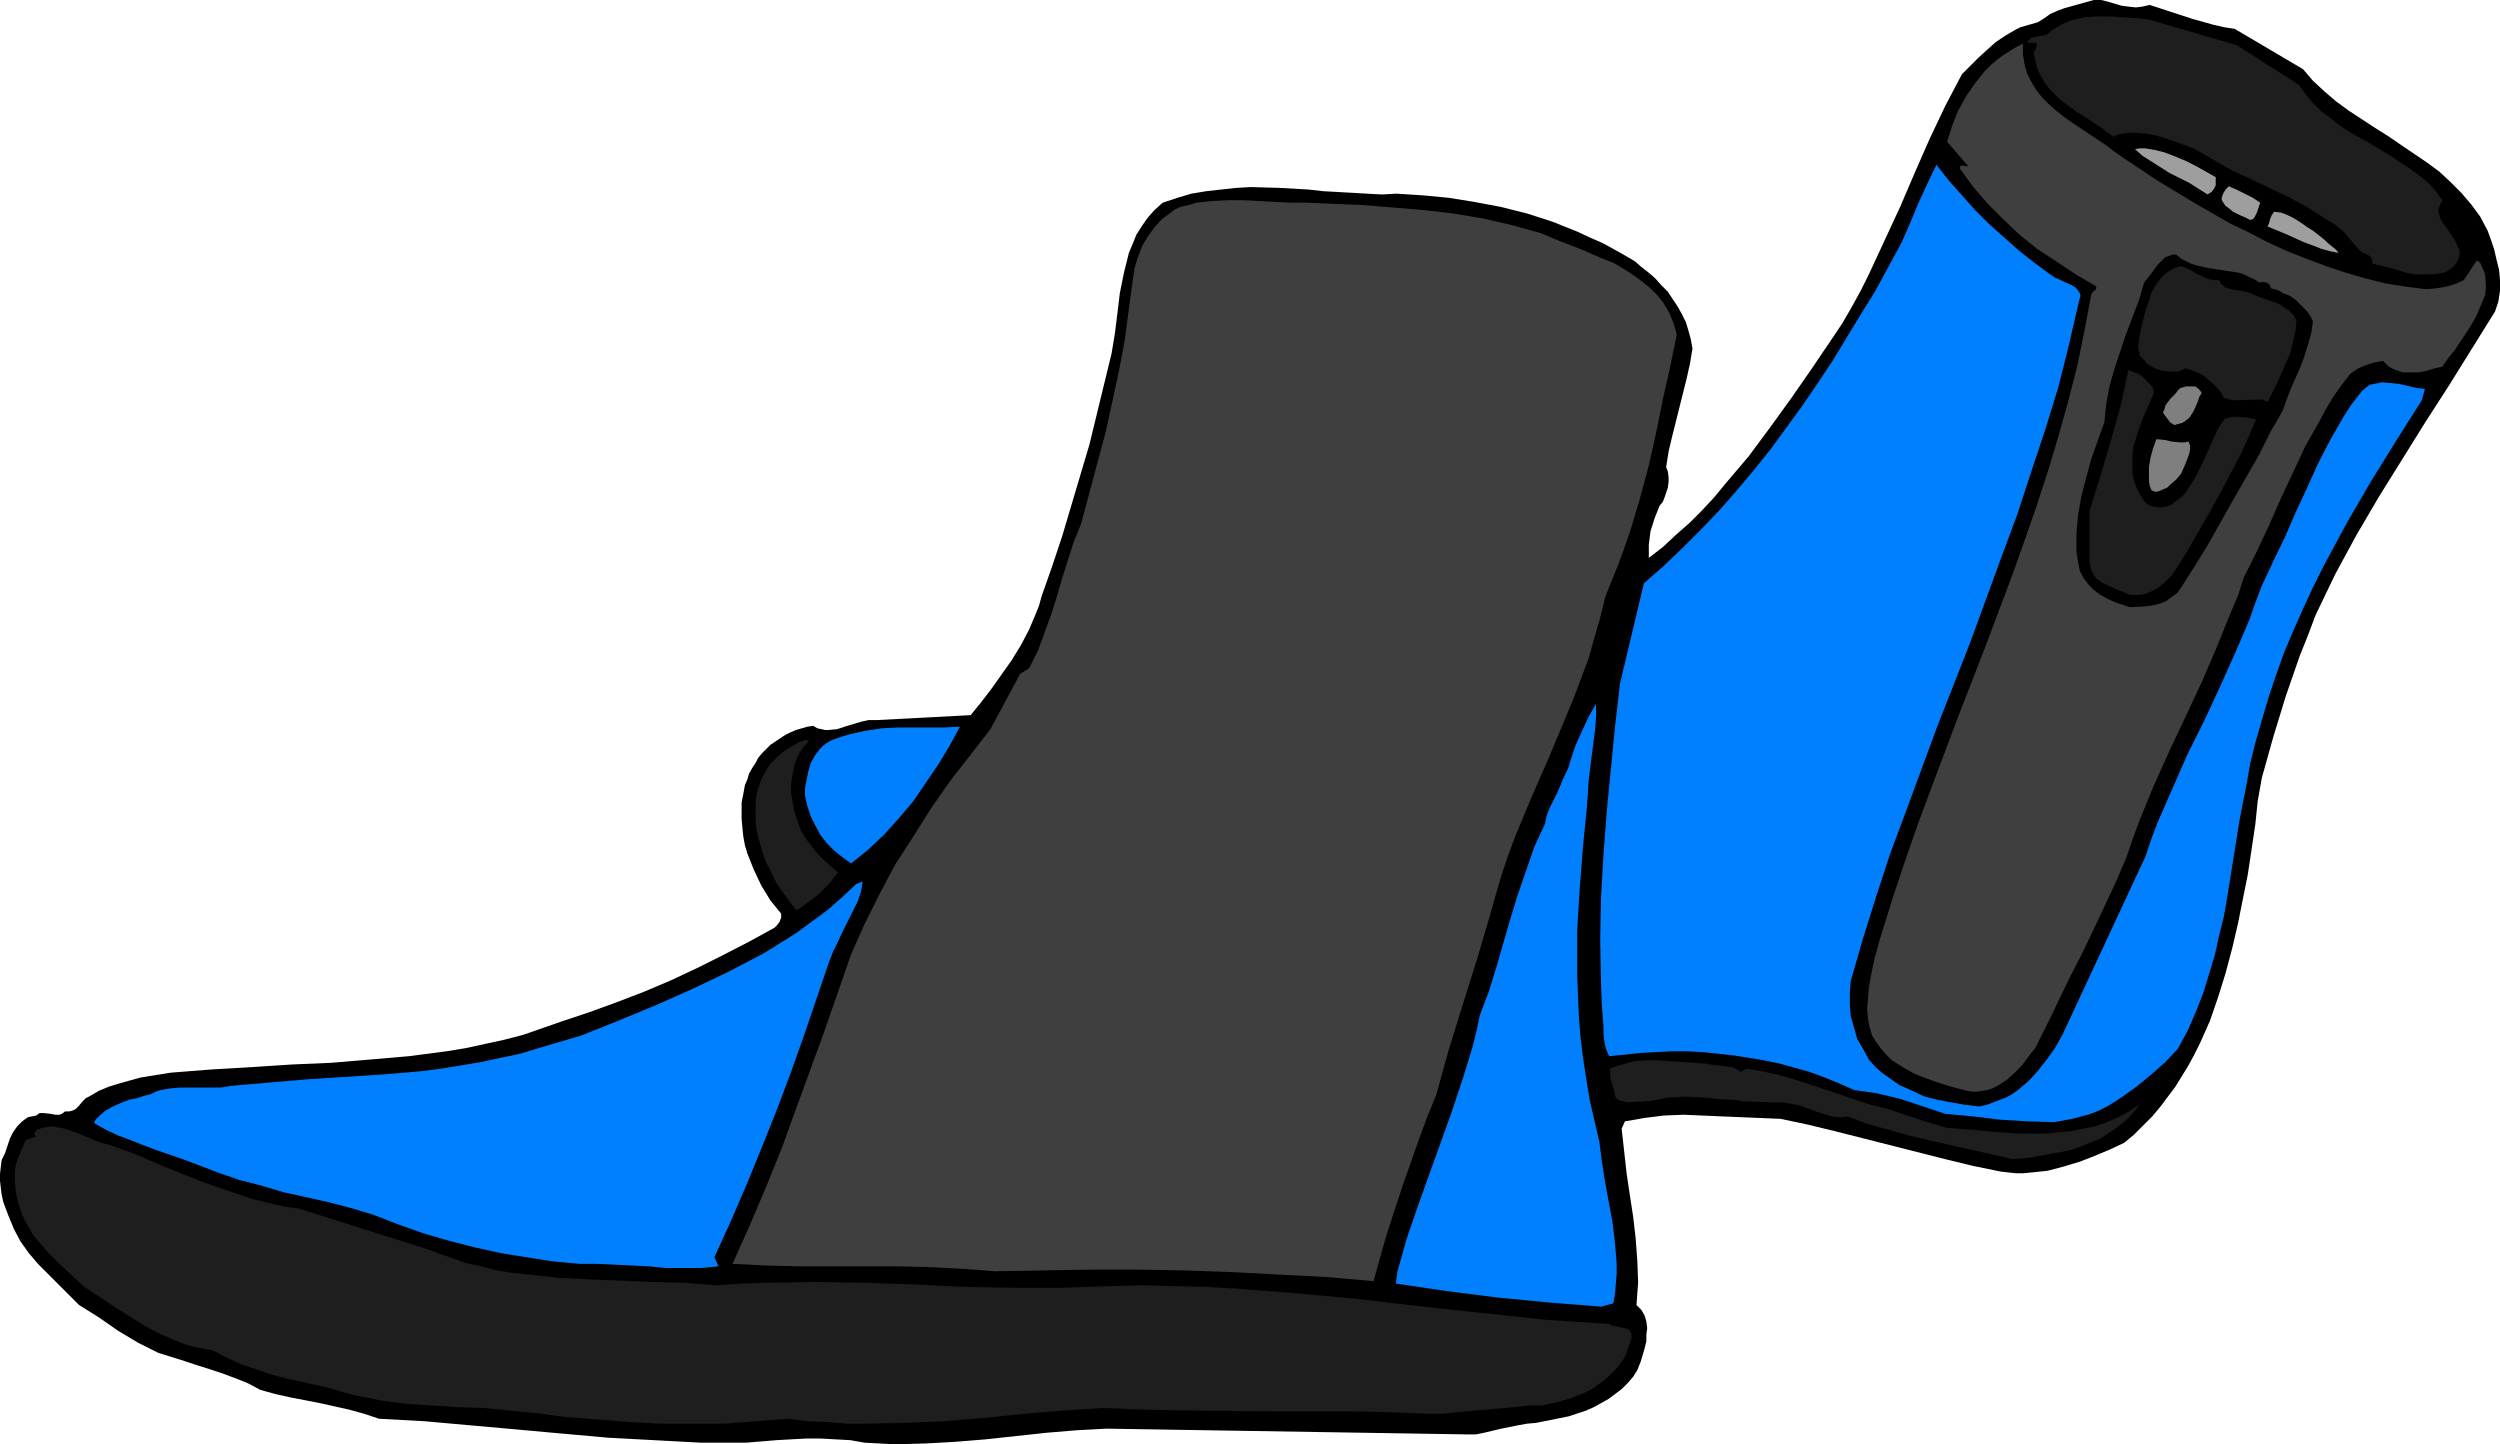 <?xml version="1.0" encoding="UTF-8" standalone="no"?>
<svg
   version="1.0"
   width="129.724mm"
   height="74.943mm"
   id="svg19"
   sodipodi:docname="Booties 2.wmf"
   xmlns:inkscape="http://www.inkscape.org/namespaces/inkscape"
   xmlns:sodipodi="http://sodipodi.sourceforge.net/DTD/sodipodi-0.dtd"
   xmlns="http://www.w3.org/2000/svg"
   xmlns:svg="http://www.w3.org/2000/svg">
  <sodipodi:namedview
     id="namedview19"
     pagecolor="#ffffff"
     bordercolor="#000000"
     borderopacity="0.25"
     inkscape:showpageshadow="2"
     inkscape:pageopacity="0.0"
     inkscape:pagecheckerboard="0"
     inkscape:deskcolor="#d1d1d1"
     inkscape:document-units="mm" />
  <defs
     id="defs1">
    <pattern
       id="WMFhbasepattern"
       patternUnits="userSpaceOnUse"
       width="6"
       height="6"
       x="0"
       y="0" />
  </defs>
  <path
     style="fill:#000000;fill-opacity:1;fill-rule:evenodd;stroke:none"
     d="M 7.434,247.862 5.656,245.761 4.04,243.499 2.747,241.075 1.616,238.329 0.646,235.743 0.323,234.289 0.162,232.997 0,231.542 v -1.293 l 0.162,-1.454 0.162,-1.293 0.646,-1.293 0.485,-1.454 0.485,-1.454 0.646,-1.293 0.808,-1.131 0.97,-0.969 0.646,-0.485 0.485,-0.323 0.808,-0.162 0.808,-0.162 0.646,-0.485 h 0.808 l 1.454,0.162 0.808,0.162 h 0.808 l 0.485,-0.162 0.646,-0.485 h 0.808 l 0.646,-0.162 0.646,-0.323 0.485,-0.485 0.97,-1.131 0.485,-0.485 0.646,-0.323 1.939,-1.131 1.939,-0.808 2.101,-0.646 4.04,-1.131 1.939,-0.323 4.04,-0.646 4.04,-0.323 4.202,-0.323 8.242,-0.485 7.434,-0.485 7.595,-0.323 7.595,-0.646 7.595,-0.646 7.434,-0.969 3.878,-0.646 3.717,-0.808 3.717,-0.808 3.717,-0.969 3.717,-1.293 3.717,-1.293 5.333,-1.777 5.333,-1.939 5.494,-2.101 5.333,-2.262 5.171,-2.424 5.171,-2.585 5.01,-2.585 5.01,-2.747 0.485,-0.485 0.485,-0.646 0.323,-0.808 v -0.323 -0.485 l -2.101,-2.585 -1.778,-2.908 -1.454,-3.07 -0.646,-1.616 -0.646,-1.616 -0.485,-1.616 -0.323,-1.777 -0.162,-1.616 -0.162,-1.777 v -1.616 -1.616 l 0.323,-1.616 0.323,-1.777 0.485,-1.131 0.323,-1.131 0.646,-1.131 0.646,-0.969 0.485,-0.969 0.808,-0.969 1.616,-1.616 1.939,-1.293 0.97,-0.646 0.97,-0.485 1.131,-0.485 1.131,-0.323 1.131,-0.323 1.131,-0.162 0.808,0.485 0.808,0.162 0.646,0.162 h 0.808 l 1.616,-0.162 1.454,-0.485 3.232,-0.969 1.454,-0.323 h 1.616 l 18.422,-0.969 2.101,-2.585 2.101,-2.747 3.878,-5.494 1.778,-2.908 1.616,-3.07 1.293,-3.07 0.646,-1.616 0.485,-1.777 2.101,-5.978 1.939,-5.817 1.778,-5.978 1.778,-5.978 1.778,-5.978 1.454,-5.978 1.454,-5.978 1.454,-5.978 0.646,-3.878 0.485,-3.878 0.485,-4.039 0.808,-4.039 0.485,-1.939 0.485,-1.939 0.808,-1.939 0.646,-1.616 1.131,-1.777 1.131,-1.616 1.293,-1.454 1.616,-1.454 2.909,-0.969 2.747,-0.808 2.909,-0.485 2.909,-0.323 2.909,-0.323 2.909,-0.162 5.656,0.162 5.656,0.323 2.909,0.323 2.909,0.162 5.656,0.323 2.909,0.162 2.909,-0.162 5.01,0.323 5.171,0.485 5.01,0.808 5.171,0.969 5.171,1.293 5.01,1.616 2.424,0.969 2.424,0.969 2.424,1.131 2.586,1.131 3.232,1.777 3.07,1.777 1.293,1.131 1.454,1.131 1.293,1.131 1.131,1.293 1.293,1.293 0.97,1.454 0.97,1.454 0.808,1.454 0.808,1.616 0.485,1.616 0.485,1.777 0.323,1.777 -0.485,2.908 -0.646,2.908 -1.454,5.817 -1.454,5.817 -0.646,2.747 -0.485,3.07 0.323,0.808 0.162,1.131 v 0.969 l -0.162,1.131 -0.323,0.969 -0.323,0.969 -0.323,0.808 -0.646,0.808 -0.97,2.424 -0.808,2.585 -0.162,1.293 -0.162,1.293 v 1.293 1.293 l 2.747,-2.101 2.586,-2.424 2.586,-2.262 2.424,-2.424 2.424,-2.585 2.262,-2.747 4.525,-5.332 4.202,-5.655 4.202,-5.817 4.04,-5.817 4.04,-5.978 1.939,-2.908 1.778,-3.07 1.778,-3.232 1.616,-3.232 3.07,-6.625 3.07,-6.625 2.909,-6.786 2.909,-6.625 3.07,-6.463 1.616,-3.07 1.616,-3.07 1.616,-1.616 1.616,-1.616 1.778,-1.616 1.616,-1.454 1.939,-1.293 1.939,-1.131 0.97,-0.485 1.131,-0.323 1.131,-0.323 1.131,-0.323 1.293,-0.808 1.131,-0.808 1.454,-0.646 1.293,-0.485 2.909,-0.808 L 410.625,0 h 1.454 l 1.293,0.323 2.747,0.808 1.293,0.162 1.454,0.162 1.293,-0.162 1.454,-0.323 8.403,2.747 4.04,1.131 2.101,0.485 2.101,0.323 13.413,7.917 1.939,2.262 2.262,2.101 2.262,1.939 2.424,1.777 5.171,3.393 2.586,1.616 2.586,1.777 5.01,3.393 2.424,1.777 2.262,2.101 2.101,2.101 1.939,2.262 1.778,2.424 1.454,2.747 0.646,1.777 0.646,1.939 0.485,2.101 0.485,1.939 0.162,1.939 v 2.101 l -0.323,2.101 -0.646,1.939 -4.525,7.271 -4.525,7.271 -4.686,7.271 -4.525,7.271 -4.525,7.271 -4.363,7.433 -2.101,3.878 -2.101,3.878 -1.939,4.039 -1.939,4.039 -1.454,3.878 -1.616,4.039 -2.747,7.917 -2.424,7.917 -2.262,8.079 -0.808,4.524 -0.485,4.686 -1.454,9.695 -0.97,4.847 -0.97,4.847 -1.131,4.847 -1.293,4.847 -1.454,4.686 -1.616,4.686 -1.939,4.363 -1.131,2.262 -1.131,2.101 -2.586,4.201 -2.909,3.878 -1.616,1.939 -1.778,1.777 -1.778,1.777 -1.939,1.616 -2.747,1.293 -3.07,1.293 -2.909,1.131 -3.232,0.969 -3.07,0.808 -3.07,0.323 -1.616,0.162 h -1.616 l -1.454,-0.162 -1.454,-0.162 -5.494,-1.131 -5.333,-1.293 -10.827,-2.747 -10.827,-2.747 -5.333,-1.293 -5.333,-1.131 -3.878,-0.162 -3.878,-0.162 -3.878,-0.162 -3.717,-0.162 -3.717,-0.162 -3.878,0.162 -3.878,0.485 -1.778,0.323 -1.939,0.323 -0.646,1.454 0.485,4.363 0.485,4.363 0.646,4.363 0.646,4.201 0.485,4.201 0.323,4.363 0.162,4.363 -0.162,2.101 -0.162,2.262 0.485,0.485 0.485,0.485 0.646,1.131 0.323,1.131 0.162,1.293 -0.162,1.293 v 1.293 l -0.323,1.293 -0.323,1.131 -0.485,1.616 -0.646,1.616 -0.808,1.293 -1.131,1.293 -1.131,1.131 -1.293,0.969 -1.293,0.969 -1.454,0.808 -1.454,0.808 -1.454,0.646 -3.394,1.131 -3.232,0.646 -3.232,0.646 -1.778,0.162 -1.778,0.323 -3.232,0.646 -3.394,0.808 -1.616,0.323 h -1.778 l -70.619,-1.131 -5.979,0.323 -5.818,0.485 -5.979,0.646 -5.979,0.646 -5.979,0.485 -5.818,0.323 -5.979,0.162 -3.07,-0.162 -2.909,-0.162 -2.747,-0.485 -2.909,-0.162 -2.909,-0.162 h -2.909 l -5.818,0.323 -5.818,0.485 h -4.525 -4.525 l -9.05,-0.485 -9.05,-0.485 -9.05,-0.808 -8.888,-0.808 -9.05,-0.808 -9.05,-0.808 -8.888,-0.485 -2.909,-0.969 -2.909,-0.808 -5.818,-1.293 -5.818,-1.131 -2.909,-0.646 -2.909,-0.808 -2.424,-1.293 -2.424,-0.969 -2.586,-0.969 -2.424,-0.808 -2.586,-0.808 -2.424,-0.808 -5.171,-1.616 -1.939,-0.969 -1.939,-0.969 -4.04,-2.424 -3.717,-2.585 -3.878,-2.424 z"
     id="path1" />
  <path
     style="fill:#1e1e1e;fill-opacity:1;fill-rule:evenodd;stroke:none"
     d="m 2.909,231.865 v -1.131 -0.969 l 0.162,-1.131 0.323,-1.131 0.808,-1.939 0.808,-1.939 2.262,-0.808 H 6.949 l -0.162,-0.323 v -0.323 l 0.323,-0.485 0.323,-0.162 0.808,-0.323 0.97,-0.162 0.97,-0.162 0.808,0.162 1.778,0.323 1.778,0.646 1.778,0.646 1.778,0.808 1.778,0.646 1.778,0.485 4.525,1.616 4.525,1.939 4.686,1.939 4.525,1.777 4.686,1.616 4.686,1.616 4.686,1.131 2.262,0.485 2.424,0.323 16.322,5.171 8.242,2.585 8.08,2.908 3.07,0.646 3.07,0.808 3.07,0.485 3.07,0.323 6.141,0.646 6.141,0.323 12.282,0.485 6.141,0.162 6.141,0.485 4.848,-0.323 4.848,-0.162 9.696,-0.162 9.696,0.162 9.696,0.323 9.696,0.485 9.696,0.162 h 9.696 l 4.848,-0.162 4.848,-0.162 6.141,-0.162 5.979,0.162 6.141,0.162 6.141,0.323 12.282,0.969 12.12,1.131 12.282,1.454 12.12,1.293 12.12,1.293 12.282,0.808 0.646,0.323 0.808,0.162 0.808,0.162 0.646,0.162 0.646,0.162 0.485,0.323 0.162,0.323 0.162,0.323 v 0.323 0.485 l -0.485,1.454 -0.485,1.454 -0.646,1.293 -0.808,1.131 -0.97,1.131 -0.97,0.969 -1.131,0.969 -1.131,0.808 -1.131,0.808 -1.293,0.646 -2.747,1.131 -2.909,0.808 -2.909,0.646 h -2.747 l -2.747,0.323 -5.494,0.485 -5.494,0.485 -2.747,0.323 h -2.747 l -8.08,-0.323 -7.918,-0.162 h -15.998 l -15.998,-0.162 -8.08,-0.162 -7.918,-0.323 -7.757,0.485 -7.757,0.646 -7.757,0.808 -7.757,0.646 -7.757,0.323 -7.595,0.162 h -3.878 l -3.878,-0.323 -3.878,-0.162 -3.717,-0.485 -6.302,0.485 -6.302,0.485 h -6.141 -6.302 l -6.141,-0.323 -6.141,-0.485 -6.302,-0.485 -6.141,-0.808 -5.01,-0.485 -5.01,-0.485 -5.01,-0.162 -5.01,-0.323 -5.01,-0.323 -5.01,-0.646 -2.424,-0.485 -2.586,-0.485 -2.424,-0.646 -2.586,-0.808 -5.818,-1.293 -2.909,-0.646 -3.07,-0.808 -2.747,-0.969 -2.909,-0.969 -2.909,-1.293 -2.747,-1.454 -1.778,-0.323 -1.778,-0.323 -1.778,-0.485 -1.616,-0.646 -3.394,-1.454 -3.07,-1.616 -3.07,-1.939 -3.07,-1.939 -2.909,-1.939 -2.909,-1.939 -2.262,-2.101 -2.262,-2.101 -2.262,-2.262 -1.939,-2.262 -0.97,-1.131 -0.808,-1.293 -0.808,-1.454 -0.646,-1.293 -0.485,-1.454 -0.485,-1.616 -0.323,-1.777 z"
     id="path2" />
  <path
     style="fill:#007fff;fill-opacity:1;fill-rule:evenodd;stroke:none"
     d="m 18.422,220.232 0.323,-0.646 0.646,-0.646 1.293,-1.131 1.454,-0.808 1.454,-0.646 1.616,-0.646 0.808,-0.162 0.808,-0.162 1.454,-0.485 1.293,-0.323 0.97,-0.485 0.97,-0.323 1.939,-0.323 1.939,-0.162 h 2.101 1.939 1.939 1.939 l 1.939,-0.323 7.434,-0.646 7.595,-0.646 15.029,-0.969 7.595,-0.646 3.717,-0.485 3.878,-0.646 3.878,-0.646 3.717,-0.808 3.878,-0.808 3.717,-1.131 8.242,-2.424 7.272,-2.908 7.434,-3.07 7.272,-3.232 7.11,-3.393 3.394,-1.777 3.394,-1.777 3.394,-2.101 3.07,-1.939 3.07,-2.262 3.07,-2.262 2.747,-2.424 2.747,-2.585 1.293,-0.485 -0.323,1.939 -0.646,1.939 -0.97,1.939 -1.939,3.878 -0.97,2.101 -0.97,1.939 -0.808,2.101 -5.01,14.704 -2.586,7.271 -2.747,7.271 -2.909,7.271 -2.909,7.109 -3.07,7.109 -3.232,7.109 0.808,1.777 -3.394,0.323 h -3.394 -3.555 l -3.394,-0.323 -3.394,-0.162 -3.394,-0.162 -3.394,-0.162 h -3.394 l -5.171,-0.485 -5.171,-0.808 -5.01,-0.808 -5.171,-1.131 -5.01,-1.293 -5.01,-1.454 -5.01,-1.777 -5.01,-1.939 -4.363,-1.293 -4.363,-1.131 -4.363,-0.969 -4.363,-0.969 -4.363,-1.293 -4.363,-1.131 -4.202,-1.454 -4.202,-1.616 -2.586,-0.969 -5.171,-1.777 -2.586,-0.969 -2.424,-0.969 -2.586,-0.969 -2.424,-1.131 z"
     id="path3" />
  <path
     style="fill:#3f3f3f;fill-opacity:1;fill-rule:evenodd;stroke:none"
     d="m 143.662,247.862 3.394,-7.594 3.232,-7.594 3.07,-7.594 2.747,-7.594 5.494,-15.027 5.333,-15.35 1.293,-2.908 1.293,-2.908 2.909,-5.817 3.07,-5.817 3.555,-5.494 3.555,-5.655 3.717,-5.332 4.04,-5.171 3.878,-5.009 5.818,-10.826 1.778,-1.131 1.778,-3.555 1.293,-3.555 1.293,-3.555 1.131,-3.555 0.97,-3.393 1.131,-3.555 1.131,-3.555 1.454,-3.555 3.232,-12.118 1.616,-5.978 1.293,-5.978 1.293,-5.978 1.131,-5.978 0.808,-6.14 0.808,-5.978 0.323,-2.101 0.646,-2.101 0.808,-2.101 1.131,-1.939 1.293,-1.777 1.454,-1.616 1.778,-1.293 0.808,-0.646 1.131,-0.485 1.454,-0.323 1.616,-0.485 3.07,-0.323 3.07,-0.162 h 3.07 l 6.141,0.323 3.07,0.162 h 3.07 l 11.474,0.485 5.818,0.485 5.818,0.485 5.656,0.646 5.818,0.969 5.656,1.293 2.909,0.808 2.909,0.808 1.939,0.808 1.939,0.808 4.202,1.616 4.04,1.777 2.101,0.808 1.939,1.131 1.778,1.131 1.778,1.293 1.616,1.293 1.616,1.616 1.131,1.454 1.131,1.939 0.808,1.939 0.646,2.262 -1.293,6.302 -1.454,6.463 -1.293,6.463 -1.454,6.463 -1.778,6.625 -1.939,6.463 -1.131,3.232 -1.131,3.07 -1.293,3.232 -1.293,3.232 -0.97,4.039 -1.131,3.878 -1.131,4.039 -1.454,3.878 -1.454,3.878 -1.616,3.878 -3.232,7.756 -3.394,7.756 -3.232,7.756 -1.454,3.878 -1.293,3.878 -1.131,3.878 -1.131,4.039 -2.586,8.725 -2.747,8.725 -2.747,8.887 -2.424,8.725 -1.778,4.363 -1.616,4.363 -3.232,9.21 -3.07,9.372 -1.293,4.524 -1.293,4.686 -9.211,-0.808 -9.373,-0.485 -9.211,-0.485 -9.211,-0.323 -9.373,-0.162 h -9.211 l -9.211,0.162 -9.373,0.162 -6.464,-0.485 -6.464,-0.323 -6.302,-0.162 h -19.392 l -6.464,-0.162 z"
     id="path4" />
  <path
     style="fill:#007fff;fill-opacity:1;fill-rule:evenodd;stroke:none"
     d="m 274.073,249.316 1.778,-6.302 2.101,-6.14 2.262,-6.302 2.262,-6.302 2.262,-6.302 2.101,-6.302 1.939,-6.302 0.808,-3.232 0.646,-3.07 1.778,-4.686 1.454,-4.686 2.747,-9.533 1.454,-4.686 1.616,-4.686 1.616,-4.686 2.101,-4.524 0.323,-1.616 0.646,-1.616 1.454,-2.908 1.293,-3.07 0.808,-1.616 0.485,-1.616 0.97,-2.908 1.293,-2.908 1.293,-2.747 1.454,-2.585 v 2.424 l -0.162,2.424 -0.646,5.009 -0.646,5.171 -0.162,2.585 -0.162,2.424 -0.808,8.241 -0.646,8.241 -0.485,8.079 v 8.402 l 0.162,4.039 0.162,4.039 0.323,4.201 0.485,4.039 0.646,4.201 0.646,4.039 0.97,4.201 0.97,4.201 0.485,3.878 0.646,4.039 1.454,7.917 0.485,4.039 0.323,4.039 v 1.939 l -0.162,1.939 -0.162,1.939 -0.323,1.939 -2.424,0.646 -10.181,-0.808 -10.019,-0.969 -10.181,-1.293 -9.858,-1.454 z"
     id="path5" />
  <path
     style="fill:#1e1e1e;fill-opacity:1;fill-rule:evenodd;stroke:none"
     d="m 148.672,154.631 0.646,-1.777 0.808,-1.616 0.97,-1.454 1.293,-1.293 1.293,-1.131 1.293,-0.808 1.616,-0.969 1.454,-0.485 0.646,0.162 -1.293,1.454 -0.97,1.616 -0.646,1.777 -0.323,1.777 -0.323,1.777 v 1.939 l 0.323,1.777 0.323,1.777 0.646,1.939 0.646,1.777 0.97,1.616 1.131,1.454 1.131,1.454 1.293,1.293 2.747,2.424 -1.778,2.262 -1.939,1.939 -2.101,1.616 -2.262,1.616 -0.97,-1.131 -0.97,-1.293 -1.939,-2.747 -1.454,-2.908 -0.808,-1.616 -0.485,-1.454 -0.485,-1.616 -0.485,-1.616 -0.323,-1.616 -0.162,-1.616 v -1.616 -1.616 l 0.162,-1.616 z"
     id="path6" />
  <path
     style="fill:#007fff;fill-opacity:1;fill-rule:evenodd;stroke:none"
     d="m 157.883,156.085 v -1.616 l 0.323,-1.616 0.323,-1.616 0.485,-1.616 0.808,-1.454 0.97,-1.293 0.646,-0.646 0.646,-0.485 0.808,-0.485 0.808,-0.323 1.454,-0.485 1.616,-0.485 2.909,-0.646 3.232,-0.485 3.07,-0.162 h 6.141 3.07 l 3.07,-0.162 -2.101,3.878 -2.262,3.716 -2.424,3.555 -2.424,3.555 -2.747,3.232 -2.909,3.232 -3.07,2.908 -3.394,2.747 -1.616,-1.131 -1.616,-1.293 -1.454,-1.454 -1.293,-1.616 -0.97,-1.777 -0.97,-1.939 -0.646,-1.939 z"
     id="path7" />
  <path
     style="fill:#1e1e1e;fill-opacity:1;fill-rule:evenodd;stroke:none"
     d="m 315.766,209.568 1.293,-0.485 1.131,-0.323 2.262,-0.646 2.424,-0.162 h 2.262 l 4.686,0.323 2.424,0.162 2.424,0.162 1.778,0.323 1.778,0.162 0.97,0.162 0.808,0.162 0.646,0.323 0.808,0.485 0.97,-0.646 2.909,0.485 3.07,0.646 2.909,0.808 3.07,0.969 5.818,1.939 6.141,2.101 3.878,0.969 3.878,1.293 3.878,1.293 3.878,1.131 4.686,0.323 5.01,0.485 4.848,0.323 h 2.424 2.586 l 2.424,-0.323 2.262,-0.162 2.424,-0.485 2.424,-0.485 2.262,-0.808 2.262,-0.969 2.101,-1.131 2.101,-1.454 -1.131,1.454 -1.131,1.293 -1.293,1.131 -1.293,0.969 -1.454,0.969 -1.454,0.969 -1.616,0.646 -3.232,1.293 -1.778,0.485 -3.555,0.646 -3.555,0.646 -3.394,0.323 -16.483,-3.716 -4.04,-0.969 -4.04,-1.131 -4.04,-1.131 -3.878,-1.454 -0.808,0.162 h -0.808 l -1.454,-0.162 -1.616,-0.485 -1.454,-0.485 -3.07,-1.131 -1.616,-0.323 -1.616,-0.323 h -3.07 l -3.232,-0.162 h -1.616 l -1.616,-0.323 -3.232,-0.162 -3.232,-0.323 -3.232,-0.162 -3.232,0.162 -1.778,0.323 -1.616,0.323 -1.939,0.162 h -0.97 l -1.778,0.162 -0.808,-0.162 -0.808,-0.162 -0.808,-0.485 -0.162,-0.646 -0.162,-0.808 -0.485,-1.454 -0.323,-1.454 v -0.808 z"
     id="path8" />
  <path
     style="fill:#007fff;fill-opacity:1;fill-rule:evenodd;stroke:none"
     d="m 314.473,201.327 -0.323,-4.201 -0.162,-4.363 -0.162,-8.402 0.162,-8.402 0.485,-8.402 0.646,-8.402 0.808,-8.402 0.808,-8.241 0.485,-4.201 0.485,-4.201 4.686,-19.713 3.878,-3.393 3.717,-3.555 3.717,-3.716 3.555,-3.716 3.394,-3.878 3.394,-4.039 3.232,-4.039 3.07,-4.201 3.07,-4.201 3.07,-4.524 2.909,-4.363 2.747,-4.524 2.747,-4.524 2.909,-4.686 5.171,-9.533 1.616,-3.716 1.616,-3.878 1.778,-3.878 1.778,-3.716 2.424,3.07 2.586,2.908 2.586,2.908 2.747,2.747 2.909,2.585 2.909,2.585 3.07,2.424 3.07,2.262 0.97,0.646 1.131,0.485 0.97,0.485 1.131,0.485 0.808,0.485 0.646,0.808 0.162,0.323 0.162,0.485 -0.162,0.485 -0.162,0.646 -1.939,8.402 -2.101,8.402 -2.586,8.402 -2.747,8.241 -2.747,8.402 -3.07,8.241 -6.141,16.804 -6.464,16.481 -6.141,16.643 -3.07,8.241 -2.747,8.402 -2.586,8.241 -2.424,8.402 -0.162,2.101 v 2.424 l 0.162,2.262 0.646,2.262 0.646,2.262 1.131,1.939 1.131,2.101 1.454,1.616 1.131,0.969 1.131,0.808 2.262,1.616 2.586,1.131 2.424,1.131 2.586,0.646 2.586,0.485 2.747,0.485 2.747,0.323 1.454,-0.323 1.293,-0.485 1.293,-0.485 1.293,-0.485 1.131,-0.646 1.131,-0.808 2.101,-1.777 1.778,-1.939 1.778,-2.262 1.616,-2.262 1.454,-2.585 16.322,-35.063 1.131,-3.393 1.293,-3.393 2.909,-6.625 2.909,-6.625 3.232,-6.463 3.07,-6.625 2.909,-6.463 2.909,-6.786 1.131,-3.232 1.293,-3.393 2.262,-4.847 2.262,-4.686 2.101,-4.847 2.262,-4.847 2.101,-4.686 2.424,-4.686 2.586,-4.524 1.454,-2.262 1.616,-2.101 0.646,-0.808 0.808,-0.646 0.646,-0.485 0.808,-0.162 0.808,-0.162 0.808,-0.162 1.778,0.162 1.616,0.162 3.394,0.808 1.616,0.162 -0.646,2.262 -5.01,7.917 -5.01,8.079 -4.686,8.079 -2.262,4.201 -2.262,4.201 -2.101,4.201 -1.939,4.201 -1.939,4.363 -1.778,4.201 -1.616,4.524 -1.454,4.363 -1.293,4.363 -1.293,4.524 -0.97,3.878 -0.646,3.716 -1.454,7.433 -2.424,15.188 -0.646,3.716 -0.97,3.878 -0.808,3.716 -1.131,3.716 -1.131,3.716 -1.454,3.716 -1.616,3.716 -1.939,3.555 -2.424,2.585 -2.747,2.424 -2.747,2.262 -2.909,2.101 -1.454,0.969 -1.616,0.969 -1.616,0.808 -1.616,0.646 -1.778,0.485 -1.778,0.485 -1.778,0.323 -1.778,0.323 -5.333,-0.162 -5.333,-0.323 -5.333,-0.646 -5.333,-0.485 -4.363,-1.454 -4.363,-1.454 -4.686,-1.131 -2.262,-0.323 -2.262,-0.323 -2.909,-1.293 -2.747,-1.131 -3.07,-1.131 -2.909,-0.808 -2.909,-0.808 -3.07,-0.646 -2.909,-0.485 -3.07,-0.485 -3.07,-0.323 -3.07,-0.323 -3.07,-0.162 h -2.909 l -3.07,0.162 -3.07,0.162 -6.141,0.646 -0.323,-0.646 -0.323,-0.808 -0.162,-0.646 -0.162,-0.808 -0.162,-1.454 z"
     id="path9" />
  <path
     style="fill:#3f3f3f;fill-opacity:1;fill-rule:evenodd;stroke:none"
     d="m 366.347,199.873 -0.162,-2.101 0.162,-1.939 0.162,-2.101 0.323,-1.939 0.808,-3.878 1.131,-4.039 2.424,-7.756 1.293,-3.878 1.293,-3.878 2.424,-6.948 2.586,-6.948 5.171,-13.734 5.333,-13.734 5.171,-13.734 2.424,-6.786 2.424,-6.948 2.262,-6.948 2.101,-6.948 1.939,-6.948 1.778,-6.948 1.454,-7.109 1.293,-6.948 0.323,-0.485 0.485,-0.323 0.162,-0.323 V 56.229 l -0.162,-0.162 -3.878,-2.262 -3.878,-2.585 -3.717,-2.424 -3.394,-2.747 -3.232,-3.07 -3.07,-3.07 -2.909,-3.393 -2.586,-3.555 0.162,-0.323 0.162,-0.162 h 0.485 l 0.485,0.162 h 0.162 l 0.162,-0.162 -4.04,-4.686 0.97,-3.07 1.131,-2.908 1.616,-2.908 1.778,-2.585 1.939,-2.424 1.131,-1.131 1.131,-0.969 1.293,-0.969 1.293,-0.808 1.293,-0.808 1.293,-0.646 v 0.969 1.131 l 0.323,1.939 0.485,1.777 0.808,1.616 0.97,1.616 1.131,1.454 1.293,1.293 1.454,1.293 1.616,1.293 1.616,1.131 3.394,2.262 3.394,2.262 1.454,1.131 1.616,1.131 6.787,4.524 6.949,4.201 7.272,4.201 3.717,1.777 3.717,1.939 3.878,1.777 3.717,1.454 3.878,1.454 3.878,1.293 3.878,1.131 3.878,0.969 4.04,0.646 3.878,0.485 1.939,-0.162 1.939,-0.323 1.778,-0.485 1.778,-0.808 2.586,-3.878 0.646,0.485 0.323,0.808 0.485,0.969 0.162,0.808 0.162,1.939 -0.162,1.777 -0.808,1.939 -0.808,1.939 -0.97,1.777 -1.131,1.777 -2.262,3.393 -1.293,1.616 -1.131,1.616 -1.454,0.323 -1.616,0.485 -1.454,0.323 h -1.616 -1.616 l -1.454,-0.485 -0.646,-0.323 -0.646,-0.323 -0.485,-0.485 -0.646,-0.646 -0.808,0.162 -0.97,0.162 -1.454,0.485 -1.616,0.646 -1.616,1.131 -1.616,2.101 -1.616,2.262 -1.454,2.424 -1.293,2.424 -2.747,4.847 -2.424,5.171 -2.424,5.171 -2.262,5.171 -2.424,5.171 -2.586,5.171 -1.131,3.555 -1.454,3.393 -2.747,6.786 -2.909,6.786 -6.302,13.411 -3.07,6.786 -2.909,7.109 -1.293,3.555 -1.293,3.716 -1.939,4.524 -2.101,4.524 -4.525,9.533 -2.424,4.686 -2.262,4.686 -1.131,2.424 -1.131,2.262 -2.262,4.524 -1.293,1.616 -1.293,1.777 -1.454,1.454 -1.616,1.454 -1.778,1.131 -0.97,0.485 -0.97,0.323 -0.97,0.162 -0.97,0.162 h -0.97 l -1.131,-0.162 -3.07,-0.808 -3.07,-0.969 -3.07,-1.131 -1.454,-0.646 -1.454,-0.808 -1.293,-0.808 -1.293,-0.808 -1.131,-1.131 -0.97,-1.131 -0.97,-1.293 -0.808,-1.293 -0.485,-1.616 z"
     id="path10" />
  <path
     style="fill:#000000;fill-opacity:1;fill-rule:evenodd;stroke:none"
     d="m 407.878,111.974 -0.323,-1.777 -0.323,-1.939 v -1.777 -1.939 l 0.162,-1.777 0.162,-1.777 0.646,-3.716 0.97,-3.716 0.97,-3.555 2.586,-7.271 0.323,-3.393 0.646,-3.555 0.97,-3.393 1.131,-3.393 1.131,-3.393 2.586,-6.786 0.97,-3.393 0.646,-0.808 0.646,-0.808 1.293,-1.777 0.808,-0.808 0.808,-0.808 0.97,-0.323 0.485,-0.162 h 0.646 l 0.97,0.808 0.97,0.485 0.97,0.485 0.97,0.323 2.101,0.485 2.101,0.323 2.101,0.323 2.101,0.323 0.97,0.323 0.97,0.485 1.131,0.485 0.97,0.646 0.646,-0.162 0.808,0.162 0.162,0.162 0.323,0.162 0.162,0.323 0.162,0.485 1.293,0.323 1.131,0.646 1.293,0.485 1.131,0.808 0.97,0.969 0.97,0.969 0.808,0.969 0.646,1.293 -0.323,2.262 -0.646,2.262 -0.646,2.101 -0.808,2.262 -1.939,4.363 -0.808,2.101 -0.808,2.262 -2.424,4.201 -2.262,4.524 -5.01,8.725 -5.01,8.887 -2.586,4.201 -2.586,4.039 -0.808,1.131 -1.131,0.808 -1.131,0.808 -1.293,0.485 -1.454,0.323 -1.293,0.162 -2.909,0.162 -2.909,-0.969 -1.454,-0.646 -1.454,-0.808 -1.293,-0.969 -0.97,-0.969 -0.97,-1.293 z"
     id="path11" />
  <path
     style="fill:#1e1e1e;fill-opacity:1;fill-rule:evenodd;stroke:none"
     d="m 409.817,100.179 2.101,-6.786 2.101,-7.109 1.939,-6.948 1.454,-6.786 0.808,0.323 0.808,0.323 0.808,0.323 0.646,0.646 0.646,0.646 0.646,0.646 0.485,0.646 0.162,0.969 -1.131,2.585 -1.131,2.585 -0.97,2.747 -0.808,2.747 -0.162,1.293 v 1.454 1.293 1.293 l 0.323,1.293 0.485,1.293 0.646,1.293 0.808,1.293 0.485,0.485 0.808,0.485 0.646,0.162 0.808,0.162 h 0.646 l 0.808,-0.162 0.646,-0.162 0.646,-0.323 0.97,-0.808 0.97,-0.646 0.808,-0.969 0.646,-0.969 1.293,-2.101 1.131,-2.262 1.131,-2.424 0.97,-2.262 1.131,-2.424 1.293,-1.939 1.454,-0.323 h 1.454 l 1.616,0.162 1.616,0.323 -1.454,3.393 -1.454,3.232 -3.394,6.463 -3.555,6.463 -3.555,6.14 -2.101,3.393 -1.131,1.616 -1.293,1.293 -1.454,1.131 -0.808,0.485 -0.808,0.323 -0.808,0.323 -0.97,0.162 h -0.97 -0.97 l -2.747,-1.131 -1.454,-0.646 -1.293,-0.646 -1.131,-0.808 -0.323,-0.485 -0.323,-0.485 -0.323,-0.646 -0.162,-0.646 -0.162,-0.808 v -0.969 z"
     id="path12" />
  <path
     style="fill:#7f7f7f;fill-opacity:1;fill-rule:evenodd;stroke:none"
     d="m 421.452,93.393 v -1.777 l 0.323,-1.939 0.485,-1.777 0.646,-1.777 1.616,0.162 1.454,0.323 1.616,0.162 h 0.808 l 0.808,-0.162 0.323,0.808 v 0.646 l -0.162,0.808 -0.323,0.969 -0.646,1.616 -0.646,1.454 -0.97,1.131 -1.293,1.131 -0.485,0.485 -0.808,0.323 -0.646,0.323 -0.808,0.162 -0.485,-0.162 -0.323,-0.162 -0.162,-0.485 -0.162,-0.323 -0.162,-0.969 z"
     id="path13" />
  <path
     style="fill:#7f7f7f;fill-opacity:1;fill-rule:evenodd;stroke:none"
     d="m 424.2,80.951 0.323,-0.808 0.162,-0.646 0.97,-1.293 0.97,-0.969 0.485,-0.646 0.485,-0.485 1.131,-0.323 h 0.646 0.485 0.646 l 0.485,0.323 0.485,0.485 0.323,0.485 -0.485,0.808 -0.323,0.969 -0.485,1.131 -0.485,0.969 -0.646,0.969 -0.808,0.646 -0.485,0.323 -0.485,0.162 -0.646,0.162 -0.485,0.162 -0.485,-0.323 -0.323,-0.162 -0.485,-0.646 -0.485,-0.646 z"
     id="path14" />
  <path
     style="fill:#1e1e1e;fill-opacity:1;fill-rule:evenodd;stroke:none"
     d="m 419.352,67.701 0.323,-2.101 0.485,-2.262 0.646,-2.585 0.808,-2.262 0.323,-1.131 0.646,-1.131 0.646,-0.969 0.646,-0.808 0.808,-0.808 0.97,-0.646 0.97,-0.485 1.131,-0.323 1.939,0.808 0.97,0.646 0.808,0.323 0.97,0.485 0.808,0.323 0.97,0.162 h 0.97 l 0.323,0.485 0.162,0.323 0.808,0.646 0.97,0.323 0.97,0.162 0.97,0.162 1.131,0.162 0.97,0.323 0.97,0.485 2.262,0.808 2.262,0.808 0.97,0.646 0.97,0.646 0.808,0.808 0.646,1.131 -0.162,1.939 -0.485,2.101 -0.485,2.101 -0.808,1.939 -1.778,4.039 -0.97,1.939 -0.97,1.939 -0.97,-0.485 h -0.97 l -4.525,0.162 -0.97,-0.162 -1.131,-0.323 -0.646,-1.131 -0.808,-0.969 -0.808,-0.808 -0.97,-0.808 -0.97,-0.808 -1.131,-0.485 -1.131,-0.485 -1.131,-0.323 -0.646,0.323 -0.646,0.323 h -0.808 -0.808 l -1.616,-0.162 -1.454,-0.485 -1.454,-0.808 -0.485,-0.646 -0.485,-0.485 -0.485,-0.485 -0.162,-0.808 -0.162,-0.646 z"
     id="path15" />
  <path
     style="fill:#9e9e9e;fill-opacity:1;fill-rule:evenodd;stroke:none"
     d="m 437.128,36.517 0.646,0.323 0.808,0.323 1.616,0.808 1.616,0.808 1.454,0.969 -0.323,0.969 -0.162,0.485 -0.162,0.485 -0.485,0.969 -0.323,0.323 -0.485,0.162 -0.97,-0.485 -1.131,-0.485 -1.293,-0.646 -0.97,-0.808 -0.485,-0.323 -0.323,-0.485 -0.323,-0.485 -0.162,-0.485 0.162,-0.485 0.162,-0.485 0.485,-0.808 z"
     id="path16" />
  <path
     style="fill:#9e9e9e;fill-opacity:1;fill-rule:evenodd;stroke:none"
     d="m 444.723,44.434 0.323,-0.808 0.162,-0.646 0.323,-0.808 0.485,-0.646 1.293,0.162 1.293,0.485 1.293,0.646 1.293,0.808 1.131,0.808 1.293,0.808 2.262,1.777 0.646,0.646 0.808,0.646 0.808,0.646 0.485,0.646 -1.616,-0.323 -1.778,-0.485 -1.616,-0.646 -1.778,-0.646 -3.555,-1.616 z"
     id="path17" />
  <path
     style="fill:#9e9e9e;fill-opacity:1;fill-rule:evenodd;stroke:none"
     d="m 418.705,29.246 0.97,-0.162 h 0.97 l 1.939,0.323 1.939,0.485 2.101,0.808 1.939,0.808 1.939,0.969 4.04,2.262 v 0.808 0.808 l -0.323,0.646 -0.485,0.646 -0.808,0.485 -1.778,-1.131 -1.778,-1.131 -3.878,-1.939 -1.778,-1.131 -1.778,-1.131 -1.778,-1.131 z"
     id="path18" />
  <path
     style="fill:#1e1e1e;fill-opacity:1;fill-rule:evenodd;stroke:none"
     d="m 462.499,48.797 -2.909,-3.393 -1.616,-1.293 -1.778,-1.131 -3.555,-2.262 -3.555,-1.939 -3.717,-1.777 -3.717,-1.777 -3.878,-1.777 -3.717,-2.101 -3.555,-2.101 -3.878,-1.454 -1.939,-0.646 -2.101,-0.646 -1.939,-0.323 -2.101,-0.162 h -0.97 l -0.97,0.162 -1.131,0.162 -0.97,0.485 -2.424,-1.777 -2.424,-1.616 -2.586,-1.616 -2.424,-1.777 -1.131,-0.969 -0.97,-0.969 -0.97,-1.131 -0.808,-1.131 -0.646,-1.131 -0.646,-1.454 -0.323,-1.454 -0.323,-1.616 0.323,-0.323 0.162,-0.485 0.162,-0.485 -0.162,-0.485 h -0.485 -0.808 l -0.485,-0.162 0.485,-0.485 0.323,-0.323 0.485,-0.162 0.97,-0.162 1.131,-0.162 0.485,-0.162 1.131,-0.969 1.131,-0.646 1.131,-0.646 1.293,-0.485 1.293,-0.323 1.293,-0.323 2.586,-0.162 h 2.586 l 2.586,0.162 2.747,0.162 2.424,0.323 17.13,5.009 12.12,7.756 1.293,1.777 1.454,1.777 1.616,1.616 1.778,1.293 1.778,1.454 1.939,1.293 4.04,2.262 4.04,2.424 1.939,1.293 1.939,1.293 1.778,1.293 1.778,1.454 1.454,1.616 1.293,1.777 -0.323,0.646 -0.323,0.808 -0.162,0.646 0.162,0.646 0.162,0.646 0.323,0.646 0.808,1.131 1.778,2.585 0.646,1.454 0.323,0.646 v 0.646 l -0.162,0.808 -0.323,0.646 -0.323,0.646 -0.485,0.485 -0.646,0.485 -0.646,0.485 -0.646,0.162 -0.808,0.162 -1.616,0.162 h -1.616 -1.616 l -1.616,-0.323 -3.232,-0.969 -3.394,-0.808 V 51.059 l -0.162,-0.485 -0.323,-0.323 -0.485,-0.323 -1.131,-0.485 -0.323,-0.323 z"
     id="path19" />
</svg>
